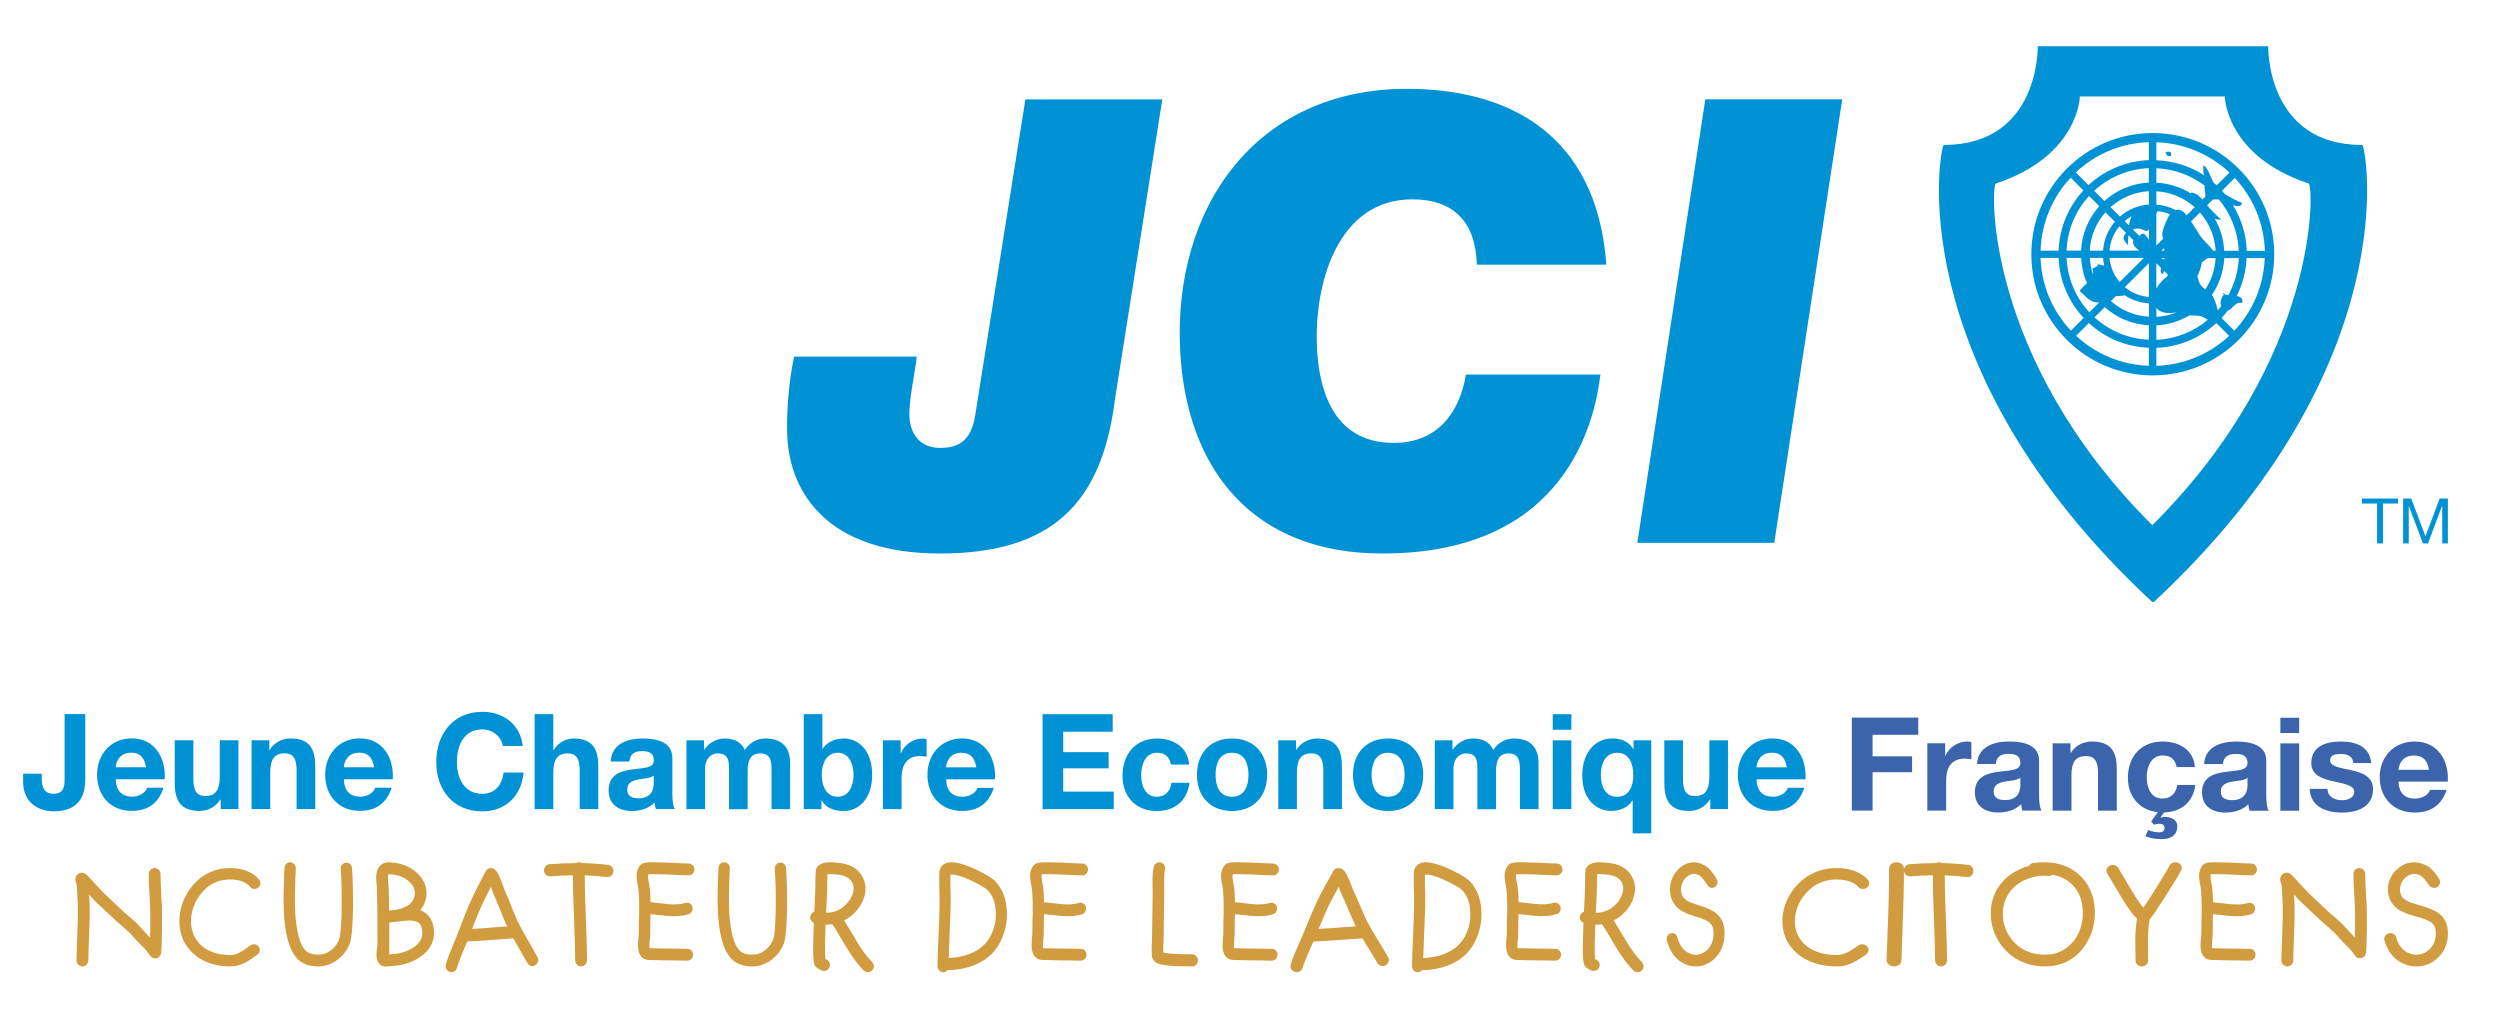<svg width="432" height="177" viewBox="0 0 432 177" fill="none" xmlns="http://www.w3.org/2000/svg">
<path d="M27.883 154.713C27.837 153.957 27.804 153.286 27.778 152.698C27.752 152.117 27.739 151.555 27.739 151.013C27.739 150.742 27.635 150.503 27.432 150.303C27.028 149.896 26.401 149.902 26.003 150.303C25.801 150.503 25.697 150.742 25.697 151.013C25.697 151.562 25.71 152.13 25.729 152.73C25.749 153.324 25.788 154.015 25.847 154.797C25.899 155.578 25.932 156.146 25.945 156.514C25.977 157.095 25.984 158.542 25.964 160.808C25.958 161.228 25.945 161.628 25.932 161.99L25.436 161.486C25.025 161.06 24.718 160.724 24.503 160.472C24.235 160.162 23.948 159.852 23.616 159.529C23.315 159.239 22.937 158.903 22.467 158.496C21.997 158.096 21.71 157.857 21.586 157.767L18.056 154.429C17.946 154.332 17.711 154.093 17.358 153.718L15.329 151.523L14.957 151.155C14.873 151.077 14.794 151.019 14.749 151.006C14.664 150.942 14.579 150.903 14.52 150.89C14.214 150.761 13.913 150.774 13.639 150.923C13.241 151.136 13.02 151.491 13 151.949C13 152.13 13.046 152.324 13.13 152.537L13.228 152.756C13.274 153.066 13.339 154.028 13.411 155.61C13.483 156.824 13.476 158.548 13.385 160.737C13.274 163.5 13.222 165.218 13.222 165.986C13.222 166.257 13.326 166.496 13.528 166.697C13.731 166.897 13.972 167 14.246 167C14.52 167 14.755 166.897 14.957 166.697C15.16 166.496 15.264 166.257 15.264 165.986C15.264 165.25 15.316 163.604 15.427 160.801C15.518 158.567 15.525 156.779 15.447 155.487C15.434 155.339 15.414 155.1 15.401 154.777C15.401 154.713 15.395 154.648 15.395 154.59L15.858 155.1C16.125 155.397 16.484 155.785 16.654 155.939C17.032 156.269 17.619 156.811 18.396 157.56C19.192 158.322 19.792 158.884 20.223 159.265L21.149 160.065C21.567 160.414 21.913 160.724 22.174 160.976C22.434 161.228 22.689 161.486 22.917 161.744C23.178 162.061 23.518 162.441 23.968 162.9L24.986 163.92C25.188 164.12 25.41 164.391 25.651 164.721L25.873 165.024L25.938 165.14L26.049 165.257C26.075 165.295 26.114 165.334 26.154 165.36C26.206 165.412 26.265 165.45 26.343 165.502L26.467 165.554C26.695 165.638 27.067 165.644 27.334 165.47C27.511 165.373 27.641 165.237 27.726 165.05C27.759 164.979 27.785 164.921 27.804 164.856L27.85 164.669C27.869 164.579 27.876 164.475 27.876 164.346C27.896 164.178 27.909 163.875 27.922 163.449C27.954 162.713 27.974 161.847 27.994 160.84C28.006 158.58 28 157.089 27.974 156.411C27.954 155.972 27.915 155.391 27.857 154.719" fill="#D09C3F"/>
<path d="M35.765 153.352C36.899 152.435 38.234 151.974 39.723 151.974C39.768 151.974 39.814 151.974 39.865 151.974C41.4 152.005 42.521 152.429 43.205 153.232C43.379 153.459 43.617 153.586 43.895 153.605C44.172 153.624 44.417 153.548 44.63 153.383C44.849 153.213 44.971 152.985 44.997 152.707C45.016 152.435 44.939 152.195 44.765 151.993C43.682 150.716 42.051 150.046 39.917 150.001C38.84 149.983 37.854 150.147 36.906 150.482C35.965 150.817 35.126 151.291 34.417 151.892C33.715 152.492 33.102 153.188 32.593 153.952C32.083 154.724 31.684 155.558 31.419 156.424C31.148 157.296 31.007 158.194 31 159.098C30.994 159.989 31.123 160.881 31.4 161.741C31.671 162.594 32.135 163.403 32.773 164.143C33.411 164.882 34.205 165.495 35.133 165.97C36.448 166.64 37.989 166.981 39.717 167C40.007 167 40.278 166.987 40.536 166.956C40.813 166.924 41.096 166.855 41.367 166.753C41.638 166.659 41.864 166.57 42.051 166.494C42.257 166.412 42.496 166.286 42.76 166.121C43.037 165.951 43.237 165.831 43.347 165.755L43.94 165.331C44.333 165.047 44.423 164.996 44.462 164.971C44.688 164.806 44.83 164.592 44.875 164.326C44.92 164.061 44.862 163.814 44.7 163.593C44.539 163.371 44.32 163.232 44.056 163.188C43.785 163.138 43.54 163.188 43.295 163.352C43.218 163.409 43.056 163.529 42.799 163.706C42.541 163.883 42.373 164.004 42.302 164.054C42.238 164.105 42.102 164.193 41.896 164.326C41.696 164.452 41.554 164.541 41.458 164.585C41.374 164.629 41.232 164.686 41.051 164.769C40.871 164.844 40.729 164.895 40.62 164.927C40.503 164.958 40.368 164.983 40.207 165.002C40.059 165.021 39.897 165.034 39.717 165.034C38.318 165.021 37.086 164.75 36.055 164.231C35.371 163.89 34.785 163.441 34.321 162.897C33.856 162.354 33.515 161.759 33.315 161.14C33.108 160.508 33.005 159.831 33.005 159.13C33.005 158.428 33.115 157.739 33.341 157.031C33.811 155.558 34.63 154.332 35.771 153.377" fill="#D09C3F"/>
<path d="M60.497 149.31C60.29 149.128 60.052 149.043 59.783 149.063C59.513 149.082 59.288 149.199 59.112 149.407C58.937 149.615 58.855 149.869 58.874 150.161C59.005 151.754 59.062 153.9 59.049 156.546C59.037 157.924 58.993 159.153 58.918 160.18C58.843 161.259 58.742 161.961 58.623 162.273C58.416 162.852 58.078 163.379 57.621 163.834C57.163 164.289 56.643 164.614 56.073 164.803C55.684 164.933 55.214 164.985 54.688 164.952C54.161 164.926 53.704 164.816 53.328 164.633C52.714 164.334 52.206 163.626 51.818 162.527C51.454 161.461 51.197 160.057 51.053 158.36C50.909 156.52 50.928 153.731 51.116 150.083C51.135 149.791 51.047 149.544 50.859 149.336C50.677 149.134 50.452 149.024 50.182 149.004C49.894 148.978 49.675 149.076 49.474 149.271C49.28 149.466 49.173 149.7 49.155 149.966C48.967 153.692 48.948 156.572 49.111 158.529C49.261 160.421 49.556 162 49.982 163.223C50.546 164.848 51.386 165.947 52.482 166.486C53.077 166.772 53.779 166.941 54.569 166.987C54.713 166.993 54.851 167 54.989 167C55.615 167 56.179 166.909 56.681 166.72C57.514 166.434 58.285 165.96 58.962 165.297C59.639 164.633 60.14 163.866 60.459 163.008C60.647 162.482 60.779 161.597 60.867 160.31C60.942 159.27 60.986 158.009 60.998 156.552C61.011 153.835 60.954 151.624 60.823 149.973C60.804 149.7 60.691 149.472 60.484 149.29" fill="#D09C3F"/>
<path d="M67.266 159.427C67.591 159.401 68.116 159.336 68.868 159.232C69.873 159.095 70.612 159.05 71.066 159.076C71.688 159.121 72.148 159.265 72.421 159.505C72.745 159.798 72.927 160.332 72.972 161.081C73.03 162.097 72.55 162.943 71.507 163.673C70.554 164.337 69.406 164.734 68.129 164.851H67.954C67.87 164.871 67.753 164.884 67.623 164.897L67.266 164.942V159.427ZM71.558 155.117C71.234 156.094 70.307 156.777 68.81 157.135C68.427 157.227 67.902 157.298 67.241 157.357C67.228 155.976 67.202 154.694 67.176 153.502C67.176 153.359 67.143 153.053 67.085 152.512C67.04 152.148 67.027 151.855 67.04 151.62C67.04 151.243 67.104 151.093 67.137 151.054H67.169C67.169 151.054 67.254 151.06 67.351 151.073C67.481 151.086 67.591 151.099 67.668 151.099C68.2 151.112 68.751 151.236 69.315 151.471C69.873 151.705 70.359 152.011 70.748 152.395C71.623 153.216 71.883 154.108 71.558 155.11M72.609 157.298C72.998 156.842 73.283 156.328 73.471 155.748C73.692 155.11 73.763 154.479 73.685 153.873C73.607 153.281 73.432 152.727 73.166 152.245C72.907 151.77 72.557 151.321 72.129 150.904C71.552 150.351 70.858 149.908 70.074 149.582C69.296 149.263 68.498 149.081 67.707 149.048C67.681 149.048 67.642 149.042 67.571 149.029C67.435 149.016 67.344 149.003 67.305 149.003C66.955 148.99 66.683 149.022 66.443 149.107C65.503 149.459 65.017 150.292 65.004 151.575C64.991 151.881 65.01 152.271 65.075 152.734C65.133 153.32 65.14 153.489 65.14 153.548C65.198 155.924 65.231 159.206 65.231 163.295C65.231 163.328 65.205 163.49 65.166 163.777C65.101 164.109 65.069 164.402 65.069 164.63C65.036 165.027 65.056 165.385 65.121 165.678C65.224 166.18 65.471 166.557 65.84 166.798C65.996 166.915 66.197 166.987 66.45 167H66.748C66.916 167 67.137 166.993 67.416 166.974L67.805 166.928C67.947 166.915 68.064 166.896 68.129 166.883H68.284C69.931 166.727 71.403 166.206 72.661 165.327C74.288 164.181 75.073 162.716 74.995 160.958C74.93 159.649 74.515 158.639 73.756 157.956C73.432 157.669 73.05 157.448 72.609 157.298Z" fill="#D09C3F"/>
<path d="M87.618 160.078C87.041 160.119 86.117 160.187 84.841 160.295C83.507 160.404 82.41 160.479 81.576 160.52L82.243 158.827C82.84 157.31 83.417 156.018 83.956 154.985L84.822 153.257L85.437 154.835C85.687 155.386 86.034 156.222 86.496 157.392C87.002 158.677 87.381 159.575 87.618 160.078ZM91.082 162.227C90.325 160.901 89.76 159.867 89.414 159.146C89.164 158.623 88.818 157.786 88.356 156.596C87.875 155.345 87.49 154.427 87.227 153.896C87.214 153.849 87.137 153.638 86.996 153.257L86.566 152.128C86.387 151.652 86.213 151.258 86.053 150.972C85.944 150.768 85.835 150.605 85.732 150.483C85.45 150.143 85.117 150 84.738 150C84.552 150.02 84.373 150.088 84.18 150.231L84.109 150.306C84.052 150.347 84.007 150.401 83.975 150.462L83.115 152.122L82.166 153.951C81.608 155.059 80.999 156.426 80.37 158.004L78.805 162.043C78.721 162.274 78.523 162.757 78.26 163.376C77.952 164.09 77.721 164.661 77.541 165.137C77.355 165.62 77.195 166.123 77.06 166.606C76.964 166.892 76.983 167.164 77.118 167.429C77.253 167.68 77.451 167.85 77.714 167.946C77.817 167.98 77.92 168 78.022 168C78.183 168 78.337 167.959 78.484 167.871C78.721 167.735 78.882 167.517 78.959 167.238C79.094 166.79 79.247 166.348 79.408 165.926C79.575 165.484 79.793 164.94 80.062 164.287L80.736 162.689C81.723 162.655 83.128 162.567 84.905 162.424C86.656 162.288 87.926 162.193 88.567 162.159C88.612 162.159 88.651 162.159 88.696 162.145L91.12 166.382C91.255 166.64 91.454 166.817 91.723 166.898C91.999 166.98 92.256 166.946 92.493 166.79C92.73 166.64 92.884 166.422 92.961 166.144C93.038 165.851 93 165.579 92.852 165.355C92.66 164.967 92.076 163.947 91.082 162.22" fill="#D09C3F"/>
<path d="M105.109 149.451C103.692 149.283 102.17 149.175 100.582 149.141C100.254 148.946 99.861 148.96 99.552 149.141C98.103 149.141 96.548 149.209 94.947 149.337C94.665 149.357 94.436 149.485 94.252 149.714C94.068 149.936 93.983 150.192 94.003 150.474C94.022 150.757 94.147 150.999 94.37 151.188C94.587 151.37 94.823 151.457 95.118 151.437C96.404 151.316 97.709 151.255 99.001 151.248C98.995 152.924 99.047 155.206 99.165 158.047C99.323 161.891 99.395 164.476 99.395 165.95C99.395 166.233 99.5 166.482 99.703 166.69C99.907 166.899 100.149 167 100.418 167C100.687 167 100.937 166.892 101.14 166.684C101.343 166.475 101.442 166.226 101.442 165.943C101.442 164.449 101.363 161.83 101.212 157.953C101.094 155.112 101.042 152.864 101.048 151.255C102.347 151.302 103.633 151.403 104.873 151.558C105.135 151.571 105.384 151.504 105.607 151.336C105.837 151.168 105.968 150.925 105.994 150.636C106.021 150.353 105.955 150.097 105.791 149.862C105.627 149.633 105.391 149.498 105.102 149.458" fill="#D09C3F"/>
<path d="M112.027 151.067C112.53 151.041 113.503 151.054 114.959 151.1C115.399 151.113 115.945 151.139 116.585 151.172C117.225 151.198 117.759 151.224 118.167 151.237C118.588 151.257 118.87 151.263 119.014 151.263C119.278 151.263 119.51 151.159 119.705 150.956C119.9 150.753 120 150.511 120 150.237C120 149.962 119.9 149.727 119.705 149.524C119.51 149.321 119.278 149.217 119.014 149.217C118.87 149.217 118.594 149.21 118.192 149.191C117.784 149.178 117.269 149.151 116.641 149.119C116.014 149.086 115.468 149.066 115.009 149.047C113.308 148.995 112.266 148.975 111.764 149.047C111.613 149.047 111.481 149.066 111.4 149.099C111.199 149.138 111.023 149.204 110.872 149.295C110.445 149.603 110.163 150.132 110.031 150.871C109.968 151.283 110 151.845 110.132 152.61C110.157 152.695 110.182 152.813 110.213 152.976C110.238 153.12 110.257 153.218 110.257 153.297C110.301 153.539 110.326 153.722 110.345 153.852C110.433 154.859 110.471 156.121 110.452 157.579C110.439 157.821 110.427 158.39 110.408 159.325C110.389 160.24 110.383 160.946 110.383 161.443C110.383 161.502 110.37 161.672 110.32 162.162C110.276 162.62 110.251 162.999 110.251 163.287C110.238 164.594 110.64 165.431 111.481 165.778C111.582 165.81 111.695 165.837 111.858 165.856C111.927 165.856 112.015 165.856 112.128 165.876C112.297 165.889 112.536 165.902 112.887 165.902H112.894C113.409 165.915 114.137 165.935 115.072 165.948C115.499 165.948 116.001 165.948 116.579 165.961C117.156 165.967 117.627 165.974 117.997 165.987C118.368 165.993 118.619 166 118.751 166C119.027 166 119.266 165.902 119.46 165.712C119.655 165.516 119.755 165.274 119.755 164.993C119.755 164.712 119.661 164.47 119.479 164.267C119.291 164.065 119.058 163.96 118.795 163.96C118.663 163.96 118.412 163.96 118.035 163.947C117.658 163.941 117.181 163.934 116.591 163.921C116.007 163.914 115.505 163.908 115.097 163.908C114.181 163.895 113.465 163.875 112.944 163.862C112.655 163.862 112.423 163.856 112.253 163.842H112.247C112.228 163.764 112.209 163.614 112.222 163.319C112.222 163.097 112.241 162.783 112.285 162.391C112.329 161.894 112.354 161.6 112.354 161.45C112.354 160.972 112.36 160.286 112.373 159.377C112.385 158.841 112.392 158.285 112.404 157.965C112.624 157.984 112.887 158.011 113.208 158.043L115.053 158.252C116.654 158.409 117.985 158.311 119.008 157.965C119.253 157.886 119.448 157.723 119.573 157.474C119.705 157.219 119.73 156.958 119.642 156.69C119.561 156.428 119.397 156.232 119.159 156.101C118.914 155.964 118.657 155.944 118.399 156.036C117.64 156.291 116.585 156.35 115.229 156.213C115.091 156.213 114.482 156.141 113.409 156.003C113.044 155.964 112.712 155.931 112.417 155.905C112.398 155.095 112.366 154.349 112.31 153.682C112.291 153.48 112.253 153.231 112.197 152.989C112.197 152.937 112.197 152.839 112.14 152.59C112.103 152.427 112.078 152.303 112.065 152.231C111.958 151.616 111.971 151.348 112.002 151.211C112.009 151.159 112.015 151.106 112.027 151.067Z" fill="#D09C3F"/>
<path d="M135.503 149.31C135.296 149.128 135.058 149.043 134.788 149.063C134.519 149.082 134.293 149.199 134.117 149.407C133.942 149.615 133.86 149.869 133.879 150.161C134.011 151.748 134.067 153.9 134.055 156.546C134.042 157.931 133.998 159.153 133.923 160.18C133.848 161.253 133.754 161.955 133.628 162.273C133.421 162.852 133.083 163.379 132.625 163.834C132.161 164.295 131.653 164.614 131.077 164.803C130.688 164.933 130.218 164.985 129.691 164.952C129.164 164.926 128.707 164.816 128.33 164.633C127.716 164.334 127.208 163.626 126.819 162.527C126.456 161.454 126.199 160.05 126.054 158.36C125.91 156.52 125.929 153.731 126.117 150.083C126.136 149.791 126.048 149.544 125.86 149.336C125.678 149.134 125.453 149.024 125.183 149.004C124.907 148.978 124.675 149.076 124.474 149.271C124.28 149.466 124.173 149.693 124.155 149.966C123.967 153.685 123.948 156.565 124.111 158.529C124.261 160.421 124.556 162 124.982 163.223C125.547 164.848 126.387 165.947 127.484 166.486C128.08 166.772 128.782 166.941 129.572 166.987C129.716 166.993 129.854 167 129.992 167C130.619 167 131.189 166.909 131.685 166.72C132.519 166.434 133.29 165.96 133.961 165.297C134.638 164.633 135.139 163.866 135.459 163.008C135.647 162.482 135.779 161.597 135.867 160.31C135.942 159.27 135.986 158.009 135.998 156.552C136.011 153.835 135.954 151.624 135.823 149.973C135.804 149.7 135.691 149.472 135.484 149.29" fill="#D09C3F"/>
<path d="M147.199 154.82C146.845 155.653 146.248 156.368 145.416 156.938C144.649 157.463 143.751 157.725 142.761 157.725H142.748C142.774 157.141 142.814 156.479 142.853 155.738C142.886 155.168 142.925 154.446 142.925 154.236C142.925 154.191 142.925 154.073 142.938 153.869C142.938 153.666 142.951 153.404 142.951 153.076V152.25C142.965 151.745 142.984 151.351 142.997 151.063C143.076 151.05 143.161 151.05 143.266 151.05H143.286C143.476 151.037 143.882 151.056 144.524 151.115C145.875 151.214 146.786 151.653 147.218 152.42C147.605 153.109 147.605 153.895 147.205 154.827M147.893 162.394C146.864 160.682 146.176 159.541 145.868 159.049C146.569 158.695 147.192 158.236 147.736 157.672C148.326 157.056 148.791 156.361 149.112 155.62C149.755 154.079 149.709 152.663 148.981 151.404C148.195 150.02 146.753 149.233 144.695 149.076C143.928 149.01 143.443 148.991 143.214 149.004C142.217 149.037 141.529 149.332 141.175 149.876C141.064 150.027 141.005 150.184 140.992 150.342C140.979 150.401 140.966 150.473 140.966 150.532C140.952 150.65 140.939 150.801 140.939 150.991C140.926 151.286 140.907 151.699 140.893 152.23V153.043C140.893 153.364 140.893 153.62 140.88 153.817C140.874 154.007 140.867 154.138 140.867 154.197C140.867 154.295 140.854 154.617 140.802 155.607C140.762 156.341 140.73 156.99 140.71 157.541C140.369 157.653 140.14 157.895 140.041 158.256C139.963 158.531 139.995 158.794 140.146 159.036C140.264 159.233 140.428 159.377 140.631 159.463C140.618 159.771 140.605 160.125 140.592 160.525C140.533 162.085 140.507 163.364 140.52 164.328C140.52 164.885 140.533 165.351 140.566 165.705C140.598 166.216 140.677 166.584 140.802 166.813C140.966 167.102 141.221 167.331 141.582 167.508L141.752 167.574C141.752 167.574 141.791 167.593 141.798 167.593L141.85 167.639C142.099 167.77 142.355 167.81 142.624 167.751C142.899 167.692 143.115 167.534 143.259 167.292C143.404 167.056 143.45 166.793 143.391 166.525C143.332 166.256 143.187 166.039 142.932 165.869C142.86 165.83 142.755 165.784 142.617 165.725C142.617 165.672 142.611 165.62 142.611 165.554C142.578 165.246 142.565 164.839 142.565 164.302C142.552 163.371 142.571 162.131 142.637 160.603C142.637 160.335 142.637 160.059 142.65 159.784C143.063 159.804 143.45 159.758 143.823 159.705C144.059 160.04 144.288 160.387 144.498 160.741L146.117 163.476C147.218 165.305 148.273 166.728 149.257 167.711C149.466 167.902 149.709 168 149.978 168C150.246 168 150.495 167.895 150.692 167.692C150.895 167.489 151 167.246 151 166.971C151 166.695 150.902 166.459 150.705 166.236C149.84 165.39 148.89 164.098 147.867 162.394" fill="#D09C3F"/>
<path d="M164.282 155.172C164.276 154.889 164.27 154.54 164.257 154.117C164.251 153.701 164.239 153.318 164.227 152.989C164.214 152.33 164.214 151.807 164.227 151.43C164.227 151.31 164.227 151.209 164.233 151.122C164.337 151.108 164.49 151.108 164.717 151.128C165.288 151.189 166.055 151.417 167.005 151.8C167.821 152.136 168.631 152.532 169.41 152.975C170.281 153.472 170.587 153.728 170.704 153.862C171.391 154.594 171.827 155.568 171.998 156.75C172.17 157.945 172.09 159.148 171.759 160.323C171.409 161.465 170.857 162.432 170.121 163.191C168.729 164.608 166.649 165.401 163.944 165.542C163.963 164.615 164.012 163.251 164.092 161.398C164.22 158.476 164.288 156.575 164.288 155.742C164.288 155.648 164.288 155.46 164.276 155.165M172.066 152.357C171.759 152.022 171.182 151.612 170.305 151.108C169.447 150.618 168.557 150.181 167.662 149.819C166.582 149.389 165.656 149.12 164.907 149.026C163.699 148.898 162.877 149.241 162.485 150.054C162.393 150.215 162.337 150.443 162.325 150.745C162.313 150.907 162.301 151.128 162.301 151.397C162.288 151.793 162.288 152.351 162.301 153.056C162.313 153.372 162.325 153.734 162.331 154.151C162.337 154.574 162.35 154.923 162.356 155.198V155.407C162.362 155.568 162.368 155.682 162.368 155.756C162.368 156.985 162.307 158.845 162.196 161.29C162.067 164.037 162 165.938 162 166.946C162 167.228 162.098 167.476 162.288 167.684C162.478 167.893 162.705 168 162.963 168C163.251 168 163.491 167.886 163.668 167.664C167.036 167.57 169.649 166.59 171.44 164.763C172.385 163.775 173.096 162.519 173.55 161.022C174.004 159.524 174.114 157.966 173.881 156.387C173.648 154.802 173.035 153.452 172.072 152.377" fill="#D09C3F"/>
<path d="M180.034 151.067C180.542 151.034 181.509 151.054 182.965 151.1C183.405 151.113 183.951 151.139 184.591 151.172C185.232 151.198 185.765 151.224 186.173 151.237C186.594 151.257 186.876 151.263 187.021 151.263C187.284 151.263 187.517 151.159 187.711 150.956C187.906 150.753 188 150.511 188 150.237C188 149.962 187.9 149.72 187.705 149.524C187.51 149.321 187.278 149.217 187.014 149.217C186.87 149.217 186.594 149.21 186.192 149.191C185.784 149.178 185.269 149.151 184.641 149.119C184.014 149.086 183.468 149.066 183.009 149.047C181.308 148.995 180.266 148.975 179.764 149.047C179.613 149.047 179.481 149.066 179.4 149.099C179.199 149.138 179.023 149.197 178.872 149.295C178.445 149.603 178.163 150.132 178.031 150.871C177.968 151.283 178 151.845 178.132 152.61C178.157 152.695 178.182 152.819 178.213 152.976C178.238 153.12 178.257 153.218 178.257 153.297C178.301 153.539 178.326 153.722 178.345 153.852C178.433 154.859 178.471 156.121 178.452 157.579C178.439 157.827 178.427 158.409 178.408 159.331C178.395 160.247 178.389 160.953 178.389 161.443C178.389 161.502 178.376 161.672 178.326 162.162C178.282 162.62 178.257 162.999 178.257 163.287C178.245 164.594 178.653 165.431 179.488 165.778C179.588 165.81 179.701 165.837 179.864 165.856C179.933 165.856 180.021 165.856 180.128 165.876C180.297 165.889 180.536 165.902 180.887 165.902H180.894C181.409 165.915 182.137 165.935 183.072 165.948C183.499 165.948 184.001 165.948 184.572 165.961C185.15 165.967 185.621 165.974 185.991 165.987C186.362 165.993 186.613 166 186.744 166C187.021 166 187.259 165.902 187.454 165.712C187.648 165.516 187.749 165.274 187.749 164.993C187.749 164.712 187.655 164.47 187.473 164.267C187.284 164.065 187.052 163.96 186.788 163.96C186.657 163.96 186.405 163.96 186.029 163.947C185.652 163.941 185.175 163.934 184.585 163.921C184.001 163.914 183.499 163.908 183.091 163.908C182.174 163.895 181.459 163.875 180.944 163.862C180.661 163.862 180.429 163.856 180.247 163.842C180.228 163.764 180.209 163.614 180.222 163.319C180.222 163.097 180.241 162.783 180.285 162.391C180.329 161.894 180.354 161.6 180.354 161.45C180.354 160.972 180.36 160.286 180.373 159.377C180.385 158.841 180.392 158.285 180.404 157.965C180.624 157.984 180.887 158.011 181.208 158.043L183.053 158.252C184.654 158.409 185.991 158.311 187.008 157.965C187.253 157.886 187.448 157.723 187.573 157.474C187.705 157.219 187.73 156.958 187.642 156.69C187.561 156.428 187.397 156.232 187.159 156.101C186.914 155.964 186.657 155.944 186.399 156.036C185.646 156.291 184.585 156.35 183.229 156.213C183.091 156.213 182.482 156.141 181.409 156.003C181.044 155.964 180.712 155.931 180.417 155.905C180.398 155.088 180.36 154.343 180.31 153.682C180.297 153.486 180.253 153.238 180.197 152.989C180.197 152.937 180.197 152.839 180.14 152.59C180.103 152.427 180.078 152.303 180.065 152.231C179.958 151.616 179.971 151.348 179.996 151.211C180.002 151.159 180.009 151.106 180.021 151.067" fill="#D09C3F"/>
<path d="M206.05 164.903C205.929 164.903 205.493 164.903 204.738 164.889C203.976 164.889 203.375 164.862 202.895 164.829C202.197 164.796 201.647 164.735 201.25 164.642C201.16 164.622 201.083 164.608 201.013 164.595V164.561C201 164.334 201 163.999 201.013 163.578C201.032 163.37 201.039 163.123 201.045 162.848L201.071 162.146C201.077 161.945 201.083 161.811 201.083 161.751C201.083 161.657 201.103 160.359 201.135 157.857L201.179 154.477C201.179 154.19 201.179 153.728 201.167 153.072C201.167 152.423 201.167 151.888 201.179 151.466C201.192 151.058 201.237 150.643 201.307 150.255C201.365 149.974 201.314 149.713 201.167 149.472C201.013 149.231 200.802 149.084 200.539 149.024C200.27 148.964 200.021 149.017 199.79 149.178C199.56 149.339 199.419 149.559 199.362 149.834C199.272 150.302 199.208 150.811 199.176 151.326C199.144 151.828 199.138 152.423 199.157 153.153C199.17 153.849 199.176 154.29 199.176 154.477L199.131 157.85C199.099 160.359 199.08 161.657 199.08 161.751C199.08 161.811 199.08 161.932 199.067 162.119L199.042 162.808C199.035 163.069 199.022 163.303 199.01 163.518C198.997 163.993 198.997 164.374 199.01 164.635C199.01 164.836 199.022 164.996 199.035 165.137C199.074 165.391 199.131 165.592 199.214 165.726C199.374 166.04 199.643 166.288 200.021 166.462C200.251 166.562 200.533 166.649 200.853 166.709C201.327 166.803 201.979 166.877 202.78 166.923C203.285 166.957 203.9 166.97 204.661 166.97C205.397 166.984 205.826 166.997 205.935 166.997C205.973 167.004 205.986 166.997 206.012 166.997C206.268 166.997 206.492 166.903 206.677 166.723C206.876 166.522 206.985 166.281 206.997 166C207.017 165.712 206.927 165.451 206.735 165.244C206.549 165.036 206.319 164.923 206.044 164.903" fill="#D09C3F"/>
<path d="M213.022 151.067C213.531 151.034 214.499 151.054 215.956 151.1C216.396 151.113 216.942 151.139 217.583 151.172C218.23 151.198 218.757 151.224 219.172 151.237C219.587 151.257 219.876 151.263 220.02 151.263C220.284 151.263 220.516 151.159 220.711 150.956C220.906 150.753 221 150.511 221 150.237C221 149.962 220.899 149.72 220.705 149.524C220.51 149.321 220.278 149.217 220.014 149.217C219.869 149.217 219.593 149.21 219.191 149.191C218.783 149.178 218.268 149.151 217.639 149.119C217.011 149.086 216.465 149.066 216.006 149.047C214.304 148.995 213.261 148.975 212.765 149.047C212.614 149.047 212.482 149.066 212.401 149.099C212.2 149.138 212.024 149.197 211.873 149.295C211.446 149.603 211.163 150.132 211.031 150.871C210.968 151.283 211 151.845 211.132 152.61C211.157 152.695 211.182 152.819 211.213 152.976C211.238 153.12 211.251 153.218 211.257 153.297C211.301 153.539 211.326 153.722 211.345 153.852C211.433 154.859 211.471 156.121 211.452 157.579C211.439 157.827 211.427 158.409 211.408 159.331C211.395 160.247 211.389 160.953 211.389 161.443C211.389 161.502 211.377 161.672 211.326 162.162C211.282 162.62 211.257 162.999 211.257 163.287C211.245 164.594 211.653 165.431 212.488 165.778C212.589 165.81 212.702 165.837 212.865 165.856C212.934 165.856 213.022 165.856 213.129 165.876C213.299 165.889 213.538 165.902 213.889 165.902H213.896C214.411 165.915 215.139 165.935 216.075 165.948C216.502 165.948 217.005 165.948 217.577 165.961C218.154 165.967 218.626 165.974 218.996 165.987C219.367 165.993 219.618 166 219.75 166C220.026 166 220.265 165.902 220.46 165.712C220.655 165.516 220.755 165.274 220.755 164.993C220.755 164.712 220.661 164.47 220.479 164.267C220.29 164.065 220.058 163.96 219.794 163.96C219.662 163.96 219.411 163.96 219.034 163.947C218.657 163.941 218.18 163.934 217.589 163.921C217.005 163.914 216.502 163.908 216.088 163.908C215.177 163.895 214.455 163.875 213.94 163.862C213.657 163.862 213.424 163.856 213.242 163.842C213.223 163.764 213.205 163.614 213.217 163.319C213.217 163.097 213.242 162.783 213.28 162.391C213.324 161.894 213.349 161.6 213.349 161.45C213.349 160.972 213.355 160.286 213.368 159.377C213.38 158.841 213.387 158.285 213.399 157.965C213.619 157.984 213.883 158.011 214.203 158.043L216.05 158.252C217.652 158.409 218.984 158.311 220.008 157.965C220.252 157.886 220.441 157.723 220.573 157.474C220.705 157.219 220.73 156.958 220.642 156.69C220.56 156.428 220.397 156.232 220.158 156.101C219.913 155.964 219.656 155.944 219.398 156.036C218.644 156.291 217.583 156.35 216.226 156.213C216.088 156.213 215.479 156.141 214.404 156.003C214.04 155.964 213.707 155.931 213.412 155.905C213.393 155.088 213.355 154.343 213.305 153.682C213.286 153.48 213.249 153.231 213.192 152.989C213.192 152.937 213.192 152.839 213.135 152.59C213.098 152.427 213.073 152.303 213.06 152.231C212.953 151.616 212.966 151.348 212.991 151.211C212.997 151.159 213.004 151.106 213.016 151.067" fill="#D09C3F"/>
<path d="M234.277 160.074C233.663 160.115 232.681 160.183 231.324 160.292C229.905 160.4 228.739 160.475 227.859 160.516L228.568 158.823C229.203 157.307 229.81 156.016 230.389 154.983L231.31 153.256L231.965 154.833C232.231 155.384 232.599 156.22 233.09 157.389C233.629 158.674 234.032 159.571 234.284 160.074M237.967 162.222C237.162 160.897 236.562 159.863 236.194 159.143C235.928 158.619 235.559 157.783 235.068 156.594C234.557 155.343 234.148 154.425 233.868 153.895C233.854 153.847 233.772 153.637 233.622 153.256L233.165 152.128C232.974 151.652 232.79 151.258 232.62 150.972C232.504 150.768 232.388 150.605 232.279 150.483C231.979 150.143 231.638 150 231.222 150C231.024 150.02 230.84 150.088 230.628 150.231L230.553 150.306C230.492 150.34 230.444 150.394 230.417 150.462L229.503 152.128L228.493 153.956C227.9 155.064 227.252 156.431 226.583 158.008L224.919 162.045C224.83 162.276 224.619 162.759 224.333 163.378C224.019 164.057 223.766 164.649 223.569 165.138C223.371 165.621 223.2 166.124 223.064 166.607C222.962 166.892 222.982 167.164 223.125 167.429C223.269 167.681 223.48 167.85 223.76 167.946C223.869 167.98 223.978 168 224.087 168C224.258 168 224.421 167.959 224.578 167.871C224.83 167.728 225.001 167.517 225.076 167.239C225.219 166.79 225.383 166.341 225.553 165.927C225.731 165.485 225.963 164.941 226.249 164.289L226.877 162.895L226.965 162.691C228.023 162.657 229.509 162.569 231.399 162.426C233.261 162.29 234.611 162.195 235.293 162.161C235.341 162.161 235.382 162.161 235.43 162.147L238.008 166.382C238.151 166.647 238.363 166.817 238.649 166.899C238.943 166.98 239.209 166.946 239.461 166.79C239.713 166.64 239.884 166.423 239.959 166.144C240.041 165.852 240 165.58 239.843 165.356C239.638 164.968 239.018 163.949 237.96 162.222" fill="#D09C3F"/>
<path d="M246.282 155.179C246.276 154.897 246.27 154.548 246.257 154.124C246.251 153.707 246.239 153.324 246.227 152.995C246.214 152.336 246.214 151.818 246.227 151.435C246.227 151.314 246.227 151.213 246.233 151.126C246.337 151.112 246.49 151.112 246.717 151.132C247.288 151.193 248.055 151.421 249.005 151.805C249.821 152.141 250.631 152.537 251.41 152.981C252.281 153.479 252.587 153.734 252.704 153.869C253.391 154.601 253.827 155.576 253.998 156.759C254.17 157.956 254.09 159.159 253.753 160.336C253.403 161.479 252.857 162.447 252.121 163.207C250.729 164.625 248.649 165.418 245.944 165.56C245.963 164.612 246.012 163.254 246.092 161.412C246.22 158.494 246.288 156.591 246.288 155.751C246.288 155.657 246.288 155.469 246.276 155.173M254.066 152.363C253.759 152.026 253.182 151.616 252.305 151.112C251.447 150.621 250.557 150.184 249.662 149.821C248.582 149.391 247.656 149.122 246.907 149.028C245.699 148.894 244.877 149.243 244.485 150.057C244.393 150.218 244.343 150.447 244.325 150.742C244.313 150.904 244.301 151.126 244.301 151.395C244.288 151.791 244.288 152.349 244.301 153.055C244.313 153.371 244.325 153.734 244.331 154.151C244.337 154.574 244.35 154.917 244.356 155.193C244.362 155.469 244.368 155.65 244.368 155.744C244.368 156.988 244.313 158.85 244.196 161.284C244.067 164.047 244 165.95 244 166.945C244 167.227 244.098 167.476 244.288 167.684C244.478 167.892 244.705 168 244.963 168C245.251 168 245.491 167.886 245.668 167.664C249.036 167.57 251.649 166.588 253.44 164.76C254.385 163.771 255.096 162.514 255.55 161.015C256.004 159.516 256.114 157.956 255.881 156.376C255.648 154.79 255.035 153.438 254.072 152.363" fill="#D09C3F"/>
<path d="M262.023 151.067C262.531 151.041 263.505 151.054 264.956 151.1C265.396 151.113 265.942 151.139 266.583 151.172C267.224 151.198 267.758 151.224 268.172 151.237C268.587 151.257 268.876 151.263 269.02 151.263C269.284 151.263 269.516 151.159 269.711 150.956C269.906 150.753 270 150.511 270 150.237C270 149.962 269.9 149.72 269.711 149.518C269.516 149.315 269.284 149.217 269.02 149.217C268.876 149.217 268.599 149.21 268.197 149.191C267.789 149.178 267.274 149.151 266.646 149.119C266.018 149.086 265.471 149.066 265.013 149.047C263.317 148.995 262.274 148.975 261.765 149.047C261.614 149.047 261.482 149.066 261.401 149.099C261.2 149.138 261.024 149.197 260.873 149.295C260.446 149.603 260.163 150.132 260.031 150.871C259.969 151.283 260 151.839 260.126 152.617C260.151 152.695 260.182 152.819 260.207 152.976C260.232 153.12 260.251 153.218 260.251 153.297C260.295 153.539 260.327 153.722 260.339 153.852C260.427 154.859 260.465 156.114 260.446 157.579C260.433 157.827 260.415 158.409 260.402 159.331C260.389 160.247 260.383 160.953 260.383 161.443C260.383 161.561 260.333 162.005 260.314 162.162C260.27 162.639 260.245 163.006 260.245 163.287C260.232 164.594 260.641 165.431 261.476 165.778C261.577 165.81 261.69 165.837 261.847 165.856C261.916 165.856 262.004 165.856 262.117 165.876C262.286 165.889 262.525 165.902 262.877 165.902H262.883C263.405 165.915 264.127 165.935 265.063 165.948C265.49 165.948 265.992 165.948 266.57 165.961C267.148 165.967 267.619 165.974 267.99 165.987C268.361 165.993 268.618 166 268.75 166C269.026 166 269.259 165.902 269.46 165.712C269.655 165.516 269.755 165.274 269.755 164.993C269.755 164.712 269.661 164.47 269.472 164.267C269.284 164.058 269.058 163.954 268.788 163.954C268.656 163.954 268.405 163.954 268.028 163.941C267.651 163.934 267.167 163.927 266.583 163.914C265.999 163.908 265.496 163.901 265.088 163.901C264.171 163.888 263.455 163.869 262.933 163.856C262.651 163.856 262.425 163.849 262.236 163.836C262.217 163.757 262.198 163.607 262.211 163.313C262.211 163.104 262.23 162.809 262.28 162.384C262.324 161.901 262.343 161.6 262.343 161.443C262.343 160.966 262.349 160.279 262.368 159.37C262.381 158.704 262.393 158.226 262.399 157.958C262.619 157.978 262.889 158.004 263.204 158.037L264.095 158.135C264.629 158.194 264.943 158.233 265.05 158.239C266.652 158.396 267.99 158.298 269.008 157.952C269.253 157.873 269.447 157.71 269.573 157.455C269.705 157.2 269.73 156.938 269.642 156.67C269.56 156.409 269.397 156.213 269.158 156.082C268.913 155.944 268.656 155.925 268.398 156.016C267.638 156.271 266.583 156.33 265.22 156.193C265.088 156.193 264.472 156.121 263.398 155.984C263.034 155.944 262.701 155.912 262.406 155.886C262.393 155.075 262.356 154.323 262.299 153.663C262.286 153.467 262.249 153.225 262.192 152.97C262.192 152.891 262.173 152.767 262.129 152.571L262.054 152.218C261.947 151.603 261.96 151.335 261.991 151.191C261.991 151.139 262.004 151.093 262.01 151.048" fill="#D09C3F"/>
<path d="M280.199 154.82C279.846 155.653 279.25 156.368 278.413 156.938C277.647 157.463 276.751 157.725 275.763 157.725H275.75C275.776 157.141 275.815 156.479 275.855 155.738C275.887 155.161 275.92 154.44 275.92 154.236C275.92 154.191 275.92 154.073 275.933 153.869C275.933 153.666 275.946 153.404 275.946 153.076V152.25C275.959 151.745 275.979 151.351 275.992 151.063C276.07 151.05 276.156 151.05 276.26 151.05H276.273C276.456 151.037 276.869 151.056 277.51 151.115C278.864 151.214 279.767 151.653 280.205 152.42C280.591 153.109 280.585 153.895 280.192 154.827M280.873 162.394C279.819 160.63 279.152 159.528 278.851 159.049C279.551 158.695 280.173 158.236 280.716 157.679C281.311 157.063 281.769 156.368 282.09 155.62C282.731 154.079 282.685 152.663 281.959 151.404C281.174 150.02 279.734 149.233 277.68 149.076C276.914 149.01 276.43 148.991 276.201 149.004C275.207 149.037 274.52 149.332 274.167 149.876C274.055 150.027 273.99 150.184 273.983 150.342C273.97 150.401 273.957 150.473 273.964 150.525C273.951 150.643 273.938 150.801 273.938 150.984C273.925 151.279 273.905 151.686 273.892 152.223V153.037C273.892 153.358 273.892 153.614 273.879 153.804C273.872 154 273.866 154.132 273.866 154.197C273.866 154.295 273.853 154.617 273.8 155.607C273.761 156.341 273.728 156.99 273.709 157.541C273.368 157.653 273.139 157.895 273.041 158.256C272.963 158.531 272.995 158.794 273.146 159.036C273.264 159.233 273.427 159.377 273.63 159.463C273.617 159.771 273.604 160.125 273.591 160.525C273.532 162.105 273.506 163.384 273.519 164.328C273.519 164.898 273.532 165.351 273.565 165.705C273.597 166.216 273.676 166.577 273.8 166.813C273.964 167.102 274.219 167.331 274.585 167.508L274.86 167.639C275.109 167.77 275.364 167.81 275.632 167.751C275.907 167.692 276.123 167.534 276.267 167.292C276.411 167.056 276.456 166.793 276.398 166.525C276.339 166.256 276.195 166.039 275.94 165.869C275.861 165.83 275.763 165.784 275.626 165.725C275.626 165.672 275.619 165.62 275.619 165.554C275.593 165.239 275.573 164.82 275.573 164.302C275.56 163.39 275.586 162.151 275.645 160.603C275.645 160.335 275.645 160.059 275.658 159.784H275.691C276.084 159.784 276.463 159.758 276.829 159.705C277.065 160.04 277.287 160.387 277.503 160.741L279.119 163.476C280.218 165.305 281.272 166.728 282.253 167.711C282.462 167.902 282.711 168 282.973 168C283.235 168 283.49 167.895 283.693 167.692C283.895 167.489 284 167.252 284 166.977C284 166.702 283.902 166.466 283.706 166.243C282.842 165.397 281.893 164.105 280.873 162.4" fill="#D09C3F"/>
<path d="M296.508 157.771C295.944 157.331 295.052 156.911 293.857 156.53L292.935 156.233C292.753 156.174 292.504 156.084 292.195 155.961C291.892 155.845 291.68 155.741 291.552 155.651C291.413 155.554 291.255 155.431 291.073 155.282C290.915 155.153 290.794 155.005 290.721 154.843C290.642 154.662 290.576 154.468 290.521 154.268C290.43 153.789 290.46 153.305 290.612 152.826C290.764 152.348 291.018 151.941 291.358 151.618C291.704 151.295 292.062 151.101 292.456 151.03C292.844 150.965 293.251 151.049 293.663 151.275C293.833 151.385 293.997 151.534 294.16 151.721C294.324 151.915 294.458 152.077 294.555 152.212C294.652 152.355 294.815 152.607 295.04 152.969C295.185 153.201 295.386 153.343 295.634 153.402C295.889 153.46 296.126 153.408 296.344 153.259C296.562 153.104 296.696 152.891 296.75 152.626C296.805 152.361 296.762 152.116 296.629 151.896C296.605 151.844 296.562 151.767 296.477 151.624C296.38 151.469 296.32 151.372 296.301 151.353L296.144 151.101C296.047 150.946 295.974 150.842 295.913 150.784C295.871 150.739 295.804 150.655 295.725 150.558C295.628 150.429 295.543 150.332 295.477 150.274L295.228 150.009C295.125 149.912 295.022 149.828 294.919 149.75C294.815 149.679 294.706 149.608 294.585 149.543C293.736 149.078 292.917 148.91 292.153 149.046C291.388 149.175 290.691 149.537 290.078 150.125C289.502 150.681 289.071 151.372 288.804 152.187C288.538 153.007 288.489 153.848 288.671 154.681C288.762 155.16 288.932 155.606 289.181 156C289.423 156.388 289.678 156.704 289.933 156.931C290.193 157.163 290.527 157.383 290.964 157.596C291.394 157.809 291.722 157.958 291.959 158.042C292.195 158.126 292.529 158.236 292.984 158.378C293.081 158.398 293.22 158.423 293.305 158.462C294.294 158.772 294.985 159.083 295.361 159.386C295.828 159.761 296.071 160.291 296.095 161.002C296.138 162.114 295.895 163.025 295.38 163.71C294.864 164.395 294.227 164.809 293.481 164.932C292.729 165.061 292.025 164.887 291.334 164.395C290.654 163.911 290.163 163.103 289.872 161.985C289.805 161.72 289.654 161.513 289.429 161.371C289.205 161.228 288.962 161.196 288.707 161.274C288.465 161.345 288.271 161.506 288.131 161.746C287.998 161.985 287.967 162.243 288.034 162.515C288.459 164.124 289.223 165.333 290.303 166.102C291.152 166.696 292.062 167 293.008 167C293.263 167 293.523 166.981 293.784 166.935C295.016 166.716 296.047 166.056 296.86 164.99C297.672 163.917 298.054 162.56 297.994 160.951C297.951 159.593 297.448 158.527 296.502 157.777" fill="#D09C3F"/>
<path d="M313.112 153.358C314.362 152.416 315.82 151.948 317.498 151.98C319.142 152.005 320.344 152.435 321.077 153.232C321.263 153.459 321.519 153.586 321.816 153.605C322.113 153.624 322.375 153.548 322.603 153.383C322.838 153.213 322.969 152.985 322.997 152.707C323.018 152.442 322.935 152.201 322.748 151.993C321.588 150.716 319.84 150.046 317.554 150.001C316.407 149.983 315.343 150.147 314.328 150.482C313.319 150.817 312.421 151.291 311.661 151.892C310.908 152.492 310.252 153.188 309.706 153.952C309.161 154.724 308.732 155.558 308.449 156.424C308.159 157.296 308.007 158.194 308 159.098C307.993 159.996 308.131 160.881 308.429 161.741C308.719 162.594 309.216 163.403 309.9 164.143C310.584 164.882 311.433 165.495 312.428 165.97C313.837 166.64 315.488 166.981 317.339 167C317.65 167 317.947 166.987 318.217 166.956C318.514 166.924 318.818 166.855 319.108 166.753C319.398 166.659 319.64 166.57 319.84 166.494C320.061 166.412 320.317 166.286 320.6 166.121C320.897 165.951 321.111 165.831 321.229 165.755L321.864 165.331C322.285 165.047 322.382 164.996 322.424 164.971C322.665 164.806 322.817 164.592 322.866 164.326C322.914 164.061 322.852 163.814 322.679 163.593C322.506 163.371 322.272 163.232 321.988 163.188C321.698 163.138 321.429 163.188 321.173 163.352C321.09 163.409 320.918 163.53 320.641 163.707C320.365 163.884 320.185 164.004 320.109 164.054C320.04 164.105 319.895 164.193 319.674 164.326C319.46 164.452 319.301 164.541 319.205 164.585C319.108 164.629 318.963 164.686 318.769 164.769C318.576 164.844 318.424 164.895 318.3 164.927C318.175 164.958 318.03 164.983 317.864 165.002C317.706 165.021 317.533 165.034 317.339 165.034C315.84 165.021 314.521 164.75 313.416 164.231C312.684 163.89 312.055 163.441 311.558 162.897C311.06 162.354 310.694 161.759 310.48 161.14C310.259 160.508 310.149 159.831 310.149 159.13C310.149 158.428 310.266 157.739 310.508 157.031C311.012 155.564 311.889 154.332 313.119 153.377" fill="#D09C3F"/>
<path d="M328.615 149.312C328.107 148.899 327.32 148.893 326.82 149.312C326.566 149.521 326.434 149.771 326.434 150.055C326.434 151.657 326.418 153.286 326.377 154.908C326.336 156.571 326.27 158.646 326.172 161.059C326.082 163.519 326.025 165.135 326 165.925C326 166.223 326.123 166.473 326.369 166.682C326.615 166.892 326.918 167 327.27 167C327.623 167 327.926 166.899 328.18 166.703C328.434 166.5 328.566 166.257 328.566 165.973C328.582 165.195 328.639 163.566 328.738 161.106C328.836 158.592 328.902 156.571 328.943 154.922C328.984 153.327 329 151.691 329 150.048C329 149.765 328.869 149.515 328.623 149.305L328.615 149.312Z" fill="#D09C3F"/>
<path d="M340.09 149.451C338.675 149.283 337.155 149.175 335.569 149.141C335.241 148.946 334.848 148.96 334.54 149.141C333.092 149.141 331.539 149.209 329.94 149.337C329.665 149.357 329.429 149.485 329.245 149.714C329.062 149.942 328.983 150.198 329.003 150.474C329.023 150.757 329.147 150.999 329.37 151.188C329.593 151.37 329.829 151.457 330.117 151.437C331.401 151.316 332.705 151.255 333.996 151.248C333.99 152.924 334.042 155.206 334.16 158.047C334.317 161.884 334.389 164.469 334.389 165.95C334.389 166.233 334.494 166.482 334.697 166.69C334.9 166.899 335.143 167 335.418 167C335.693 167 335.929 166.892 336.139 166.684C336.342 166.475 336.447 166.226 336.447 165.943C336.447 164.442 336.368 161.749 336.217 157.953C336.1 155.112 336.047 152.864 336.054 151.255C337.351 151.302 338.635 151.403 339.874 151.558C340.136 151.578 340.392 151.504 340.608 151.336C340.837 151.161 340.968 150.925 340.994 150.636C341.021 150.353 340.955 150.091 340.791 149.862C340.627 149.633 340.398 149.491 340.103 149.451" fill="#D09C3F"/>
<path d="M359.901 157.236C359.981 158.496 359.795 159.704 359.349 160.815C358.909 161.939 358.21 162.901 357.271 163.661C356.339 164.421 355.241 164.856 354.009 164.941C353.01 165.012 352.051 164.934 351.172 164.694C350.293 164.44 349.534 164.077 348.922 163.602C348.303 163.135 347.763 162.563 347.31 161.913C346.864 161.264 346.538 160.562 346.338 159.834C346.139 159.1 346.059 158.34 346.099 157.574C346.138 156.807 346.298 156.073 346.578 155.384C346.858 154.702 347.29 154.052 347.876 153.455C348.462 152.857 349.161 152.376 349.96 152.025C351.059 151.551 352.131 151.311 353.163 151.311C353.416 151.311 353.663 151.324 353.909 151.356C354.189 151.395 354.442 151.324 354.655 151.161C355.9 151.376 356.952 151.857 357.784 152.584C359.082 153.715 359.795 155.28 359.895 157.229M359.182 151.07C357.225 149.368 354.608 148.712 351.365 149.115C351.032 149.167 350.779 149.336 350.613 149.602C350.134 149.739 349.634 149.927 349.121 150.161C348.023 150.642 347.077 151.285 346.318 152.064C345.559 152.844 344.987 153.695 344.62 154.598C344.254 155.488 344.048 156.45 344.008 157.457C343.968 158.457 344.081 159.432 344.347 160.367C344.614 161.303 345.04 162.199 345.619 163.044C346.205 163.888 346.904 164.622 347.71 165.226C348.522 165.837 349.501 166.305 350.613 166.63C351.479 166.877 352.397 167 353.35 167C353.629 167 353.909 166.987 354.189 166.968C355.214 166.89 356.179 166.636 357.065 166.214C357.951 165.792 358.71 165.239 359.329 164.583C359.941 163.934 360.467 163.187 360.894 162.368C361.313 161.556 361.619 160.692 361.792 159.802C361.966 158.925 362.032 158.015 361.986 157.112C361.926 155.943 361.659 154.825 361.193 153.78C360.727 152.727 360.048 151.818 359.189 151.07" fill="#D09C3F"/>
<path d="M376.343 149.094C376.072 148.978 375.788 148.972 375.51 149.062C375.226 149.158 375.01 149.332 374.892 149.582C374.538 150.283 373.629 151.793 372.185 154.081C371.498 155.168 370.949 155.997 370.526 156.614L370.359 156.845L370.165 156.607C369.748 156.074 369.228 155.315 368.589 154.293L367.048 151.684C366.472 150.681 366.145 150.122 366.006 149.917C365.84 149.685 365.611 149.544 365.326 149.486C365.035 149.428 364.771 149.473 364.514 149.614C364.25 149.756 364.09 149.968 364.028 150.238C363.965 150.501 364.007 150.752 364.16 151.016C364.215 151.086 364.417 151.382 365.132 152.629L366.701 155.264C367.367 156.331 367.936 157.179 368.401 157.777C368.7 158.163 368.985 158.471 369.235 158.683L369.276 158.722C369.186 159.275 369.116 159.885 369.061 160.547C369.005 161.248 368.978 161.852 368.978 162.334C368.978 162.816 368.985 163.459 368.999 164.275C369.012 165.091 369.026 165.663 369.026 165.997C369.026 166.261 369.137 166.499 369.353 166.704C369.568 166.904 369.825 167 370.116 167C370.408 167 370.665 166.897 370.88 166.698C371.095 166.499 371.199 166.261 371.199 165.991C371.199 165.612 371.192 165.001 371.171 164.159C371.157 163.324 371.151 162.681 371.164 162.225C371.164 161.788 371.199 161.241 371.248 160.554C371.296 159.924 371.373 159.345 371.477 158.825C371.553 158.747 371.637 158.658 371.727 158.548L372.372 157.674L374.066 155.065C375.621 152.629 376.545 151.112 376.899 150.418C377.024 150.167 377.031 149.91 376.933 149.647C376.829 149.383 376.642 149.19 376.371 149.075" fill="#D09C3F"/>
<path d="M382.021 151.066C382.523 151.039 383.496 151.052 384.953 151.098C385.398 151.111 385.938 151.137 386.579 151.17C387.219 151.196 387.753 151.222 388.167 151.235C388.581 151.255 388.864 151.262 389.014 151.262C389.278 151.262 389.51 151.157 389.705 150.954C389.9 150.752 390 150.51 390 150.236C390 149.961 389.9 149.726 389.705 149.517C389.51 149.315 389.278 149.217 389.014 149.217C388.87 149.217 388.594 149.21 388.192 149.191C387.784 149.177 387.269 149.151 386.641 149.119C386.014 149.086 385.468 149.066 385.009 149.047C383.308 148.995 382.266 148.975 381.764 149.047C381.613 149.047 381.481 149.066 381.4 149.099C381.193 149.138 381.023 149.204 380.872 149.295C380.439 149.602 380.157 150.131 380.031 150.87C379.968 151.281 380 151.843 380.132 152.607C380.157 152.692 380.188 152.816 380.213 152.973C380.238 153.123 380.251 153.215 380.257 153.3C380.301 153.542 380.332 153.724 380.345 153.855C380.433 154.842 380.471 156.096 380.452 157.579C380.439 157.821 380.42 158.396 380.408 159.33C380.389 160.244 380.383 160.95 380.383 161.446C380.383 161.505 380.37 161.675 380.32 162.165C380.276 162.622 380.251 163.001 380.251 163.289C380.238 164.595 380.646 165.432 381.481 165.778C381.582 165.811 381.695 165.837 381.858 165.856C381.927 165.856 382.015 165.856 382.128 165.876C382.297 165.889 382.536 165.902 382.887 165.902H382.894C383.409 165.915 384.137 165.935 385.072 165.948C385.499 165.948 386.001 165.948 386.572 165.961C387.15 165.967 387.621 165.974 387.991 165.987C388.362 165.993 388.613 166 388.751 166C389.027 166 389.259 165.902 389.46 165.713C389.655 165.517 389.755 165.275 389.755 164.994C389.755 164.713 389.661 164.471 389.479 164.269C389.291 164.066 389.058 163.962 388.795 163.962C388.663 163.962 388.412 163.962 388.035 163.949C387.658 163.942 387.181 163.936 386.591 163.923C386.007 163.916 385.505 163.909 385.097 163.909C384.181 163.896 383.465 163.877 382.944 163.864C382.655 163.864 382.423 163.857 382.253 163.844H382.247C382.228 163.766 382.209 163.615 382.222 163.321C382.222 163.099 382.241 162.786 382.285 162.394C382.329 161.91 382.354 161.61 382.354 161.453C382.354 160.976 382.36 160.29 382.373 159.382C382.385 158.82 382.398 158.278 382.404 157.971C382.624 157.991 382.887 158.017 383.208 158.049L385.053 158.258C386.654 158.415 387.985 158.317 389.008 157.971C389.253 157.893 389.441 157.729 389.573 157.474C389.705 157.22 389.724 156.958 389.642 156.697C389.561 156.436 389.397 156.24 389.159 156.109C388.914 155.972 388.657 155.952 388.399 156.044C387.64 156.298 386.585 156.357 385.229 156.22C385.135 156.22 384.746 156.181 383.409 156.011C383.044 155.972 382.712 155.939 382.417 155.913C382.398 155.103 382.36 154.352 382.31 153.692C382.291 153.489 382.253 153.241 382.197 152.999C382.197 152.947 382.197 152.849 382.14 152.601C382.103 152.437 382.078 152.313 382.065 152.241C381.958 151.627 381.971 151.36 382.002 151.222C382.002 151.17 382.015 151.118 382.021 151.079" fill="#D09C3F"/>
<path d="M408.851 154.711C408.806 153.955 408.773 153.277 408.747 152.696C408.721 152.115 408.715 151.553 408.715 151.011C408.715 150.739 408.61 150.5 408.408 150.3C408.004 149.9 407.378 149.9 406.98 150.3C406.778 150.5 406.674 150.739 406.674 151.011C406.674 151.56 406.687 152.128 406.707 152.728C406.733 153.323 406.765 154.013 406.824 154.795C406.876 155.576 406.909 156.145 406.928 156.513C406.961 157.087 406.967 158.534 406.954 160.807C406.941 161.227 406.935 161.627 406.922 161.989L406.426 161.485C406.015 161.065 405.716 160.73 405.494 160.471C405.214 160.142 404.92 159.832 404.607 159.535C404.301 159.238 403.916 158.896 403.46 158.502C402.99 158.101 402.704 157.862 402.58 157.772L399.053 154.433C398.942 154.336 398.707 154.097 398.355 153.723L396.327 151.527L395.956 151.159C395.878 151.082 395.793 151.024 395.747 151.004C395.662 150.94 395.578 150.901 395.519 150.888C395.213 150.752 394.913 150.765 394.639 150.92C394.241 151.133 394.02 151.489 394 151.947C394 152.128 394.046 152.322 394.13 152.535L394.235 152.78C394.28 153.116 394.339 154.065 394.417 155.609C394.489 156.816 394.482 158.547 394.391 160.736C394.28 163.435 394.228 165.198 394.228 165.986C394.228 166.257 394.332 166.496 394.535 166.696C394.737 166.897 394.978 167 395.252 167C395.526 167 395.767 166.897 395.969 166.696C396.171 166.496 396.275 166.257 396.275 165.986C396.275 165.243 396.327 163.545 396.438 160.801C396.53 158.566 396.536 156.777 396.458 155.486C396.445 155.337 396.432 155.098 396.412 154.776C396.412 154.711 396.412 154.646 396.406 154.588L396.869 155.098C397.136 155.395 397.494 155.783 397.67 155.938C398.049 156.261 398.616 156.797 399.411 157.559C400.213 158.327 400.806 158.883 401.237 159.264L402.156 160.064C402.573 160.413 402.919 160.717 403.179 160.975C403.434 161.22 403.688 161.479 403.923 161.743C404.183 162.06 404.529 162.441 404.972 162.899L405.989 163.926C406.185 164.12 406.407 164.391 406.654 164.72L406.876 165.024L406.948 165.134L407.052 165.243C407.078 165.282 407.117 165.321 407.156 165.347C407.209 165.398 407.267 165.444 407.345 165.489L407.469 165.541C407.697 165.625 408.069 165.631 408.336 165.457C408.512 165.36 408.649 165.218 408.728 165.043C408.76 164.972 408.786 164.908 408.806 164.843L408.851 164.649C408.871 164.559 408.878 164.456 408.878 164.333C408.897 164.165 408.91 163.862 408.923 163.435C408.956 162.699 408.975 161.834 408.995 160.826C409.008 158.56 408.995 157.068 408.969 156.396C408.949 155.957 408.91 155.389 408.851 154.704" fill="#D09C3F"/>
<path d="M421.352 157.771C420.731 157.331 419.751 156.911 418.436 156.53L417.422 156.233C417.222 156.174 416.948 156.084 416.608 155.961C416.274 155.845 416.041 155.741 415.901 155.651C415.747 155.554 415.574 155.431 415.374 155.282C415.2 155.153 415.067 155.005 414.987 154.843C414.9 154.662 414.827 154.468 414.766 154.268C414.666 153.789 414.7 153.305 414.867 152.826C415.033 152.348 415.314 151.941 415.687 151.618C416.068 151.295 416.461 151.101 416.895 151.03C417.322 150.965 417.769 151.049 418.223 151.275C418.409 151.392 418.596 151.54 418.77 151.721C418.95 151.915 419.097 152.077 419.203 152.212C419.31 152.355 419.49 152.607 419.737 152.969C419.897 153.201 420.117 153.343 420.391 153.402C420.671 153.46 420.931 153.408 421.172 153.259C421.412 153.104 421.559 152.891 421.619 152.626C421.679 152.361 421.632 152.116 421.485 151.889C421.465 151.838 421.412 151.76 421.318 151.618C421.212 151.463 421.145 151.366 421.132 151.346L420.958 151.094C420.858 150.946 420.771 150.842 420.705 150.778C420.658 150.732 420.584 150.648 420.498 150.551C420.391 150.422 420.298 150.325 420.224 150.267L419.951 150.002C419.837 149.905 419.724 149.821 419.61 149.75C419.504 149.679 419.377 149.608 419.243 149.543C418.309 149.078 417.409 148.91 416.568 149.046C415.727 149.175 414.96 149.537 414.286 150.125C413.646 150.681 413.179 151.372 412.885 152.187C412.591 153.007 412.538 153.848 412.738 154.681C412.838 155.16 413.025 155.606 413.299 156C413.565 156.388 413.846 156.704 414.126 156.931C414.406 157.163 414.78 157.383 415.26 157.596C415.734 157.809 416.094 157.958 416.354 158.042C416.615 158.126 416.982 158.236 417.482 158.378C417.589 158.398 417.742 158.423 417.836 158.462C418.923 158.772 419.684 159.083 420.097 159.386C420.611 159.761 420.878 160.291 420.905 161.002C420.951 162.114 420.685 163.032 420.117 163.71C419.55 164.395 418.85 164.809 418.029 164.932C417.202 165.061 416.428 164.887 415.667 164.395C414.913 163.911 414.373 163.103 414.059 161.985C413.986 161.72 413.819 161.513 413.572 161.371C413.325 161.228 413.058 161.196 412.778 161.274C412.511 161.345 412.298 161.506 412.144 161.746C411.998 161.985 411.964 162.243 412.038 162.515C412.505 164.124 413.345 165.333 414.533 166.102C415.467 166.696 416.468 167 417.509 167C417.789 167 418.076 166.981 418.363 166.935C419.717 166.716 420.858 166.056 421.745 164.99C422.639 163.917 423.06 162.56 422.993 160.951C422.946 159.593 422.393 158.527 421.352 157.777" fill="#D09C3F"/>
<path d="M192.612 69.34L200.846 17.173H177.188L168.608 71.17C168.072 75.04 166.701 77.399 162.502 77.399C159.276 77.399 157.337 75.36 157.154 72.037C157.004 69.242 158.134 64.414 158.414 61.619H137.225C136.271 65.906 135.847 71.926 136.049 75.575C136.578 85.23 143.063 95.648 162.424 95.648C181.785 95.648 190.346 86.944 192.618 69.34M255.194 45.729H277.579C275.894 22.757 260.209 15.349 243.101 15.349C216.962 15.349 202.589 35.956 203.941 60.753C205.064 81.256 216.596 95.648 238.863 95.648C270.82 95.648 275.587 72.565 276.554 64.721H253.32C252.184 71.49 248.266 76.532 240.841 76.532C229.976 76.532 227.932 66.655 227.586 60.323C226.998 49.475 230.916 34.445 244.041 34.445C251.348 34.445 255.018 38.53 255.194 45.716M306.591 93.81L318.339 17.16H294.681L282.927 93.81H306.591ZM384.062 50.687C384.121 50.733 384.206 50.759 384.278 50.791C384.336 50.726 384.389 50.648 384.447 50.589L384.062 50.687ZM379.609 33.578C379.609 33.578 379.622 33.591 379.628 33.598C379.72 33.63 379.811 33.657 379.889 33.663L379.609 33.578ZM375.149 26.946C375.39 26.177 374.653 26.001 374.117 26.418C374.182 26.444 374.254 26.516 374.306 26.575L374.404 26.483C374.228 26.881 374.705 27.05 375.155 26.946M362.278 45.579C362.35 45.605 362.448 45.625 362.533 45.644C362.533 45.618 362.553 45.605 362.553 45.579H362.278ZM357.851 57.137C354.73 53.827 352.771 49.429 352.601 44.569H355.722C355.892 48.569 357.492 52.192 360.058 54.935L357.851 57.137ZM358.746 58.023L360.953 55.821C363.708 58.355 367.319 59.938 371.329 60.095V63.209C366.471 63.053 362.069 61.118 358.746 58.023ZM371.329 58.707C367.711 58.551 364.44 57.124 361.932 54.844L363.702 53.078C365.752 54.909 368.397 56.055 371.322 56.212V58.714L371.329 58.707ZM371.329 54.726C368.808 54.583 366.536 53.593 364.76 52.023L365.609 51.176C366.098 51.11 366.614 51.195 367.143 51.019C368.351 51.834 369.788 52.309 371.329 52.426V54.72V54.726ZM371.329 51.319C369.749 51.182 368.325 50.57 367.176 49.612L371.329 45.468V51.319ZM371.329 41.455C371.244 41.318 371.152 41.188 371.074 41.058C370.402 40.015 370.14 40.341 369.677 40.764L368.547 39.637C368.939 39.52 369.344 39.455 369.683 39.514C370.78 39.715 370.872 40.308 371.329 39.566V41.455ZM371.329 35.337C369.416 35.481 367.692 36.23 366.327 37.422L364.694 35.793C366.477 34.197 368.782 33.187 371.329 33.038V35.337ZM371.329 31.552C368.371 31.702 365.693 32.875 363.637 34.738L361.867 32.972C364.381 30.66 367.679 29.207 371.322 29.057V31.552H371.329ZM371.329 27.669C367.293 27.826 363.656 29.428 360.887 31.995L358.687 29.799C362.011 26.672 366.438 24.718 371.329 24.561V27.669ZM357.1 43.305C357.244 39.663 358.687 36.38 360.992 33.865L362.762 35.63C360.907 37.689 359.751 40.347 359.608 43.305H357.1ZM362.735 52.264L361.038 53.958C358.726 51.462 357.276 48.192 357.107 44.569H359.614C359.699 46.107 360.039 47.579 360.639 48.921C360.15 49.404 359.627 49.859 359.353 50.283C360.639 51.312 361.044 52.329 362.742 52.27M363.604 45.905C363.245 45.807 362.859 45.729 362.546 45.651C362.468 46.205 361.945 46.107 361.54 46.465C361.71 46.784 361.723 47.084 361.665 47.377C361.358 46.485 361.168 45.547 361.109 44.569H363.415C363.454 45.025 363.506 45.468 363.61 45.898M363.408 43.312H361.103C361.24 40.771 362.239 38.478 363.819 36.693L365.452 38.321C364.276 39.689 363.539 41.409 363.408 43.312ZM367.901 38.986L367.124 38.211C367.509 37.878 367.927 37.598 368.371 37.35C368.103 37.852 367.972 38.406 367.894 38.986M370.454 44.569L366.281 48.732C365.302 47.586 364.668 46.152 364.525 44.569H370.454ZM364.518 43.312C364.642 41.709 365.263 40.263 366.235 39.103L367.404 40.269C367.365 40.308 367.313 40.334 367.28 40.373C366.549 41.26 367.15 41.611 367.672 42.374C367.75 41.826 367.763 41.233 367.783 40.634L368.645 41.494C368.416 42.224 368.958 42.817 369.677 43.305H364.525L364.518 43.312ZM357.812 30.699L360.019 32.901C357.466 35.663 355.872 39.292 355.729 43.318H352.614C352.758 38.438 354.704 34.028 357.818 30.705M372.622 24.581C377.506 24.744 381.927 26.698 385.257 29.819L383.05 32.021C382.874 31.858 382.684 31.721 382.501 31.572C381.933 30.399 381.261 28.444 380.68 28.672C380.823 29.089 380.68 29.552 380.778 29.988C380.797 30.086 380.856 30.197 380.889 30.301C378.499 28.738 375.665 27.812 372.622 27.695V24.587V24.581ZM372.622 29.076C375.743 29.213 378.597 30.295 380.941 32.06C380.96 32.497 380.973 32.94 381.065 33.396C381.111 33.669 381.065 33.832 381.084 33.976L380.582 34.477C380.294 34.158 379.994 33.858 379.654 33.604C379.191 33.435 378.649 33.07 378.551 33.415C376.814 32.327 374.796 31.682 372.622 31.565V29.07V29.076ZM372.622 33.057C375.168 33.207 377.467 34.21 379.25 35.806L377.833 37.22C377.735 37.109 377.676 36.973 377.571 36.875C376.971 36.269 376.422 36.139 375.932 36.289C374.927 35.767 373.81 35.448 372.622 35.357V33.057ZM372.622 36.881C372.694 36.738 372.759 36.614 372.824 36.49C373.575 36.575 374.3 36.738 374.966 37.025C374.744 37.325 374.548 37.696 374.391 38.1C374.137 38.771 373.778 39.481 373.667 40.198C373.595 40.647 373.667 40.947 373.81 41.233L372.615 42.426V36.881H372.622ZM373.51 43.325L373.967 42.869C373.96 43.019 373.947 43.162 373.986 43.325H373.516H373.51ZM374.215 44.582C373.993 44.628 373.869 44.739 373.81 44.889L373.503 44.582H374.215ZM372.622 45.481L373.464 46.322C373.294 46.706 373.314 47.227 373.745 47.384C373.804 47.051 373.889 46.908 373.973 46.83L374.639 47.495C374.548 47.599 374.463 47.709 374.424 47.859L374.888 47.755C374.228 47.67 373.301 48.863 372.922 49.358C372.818 49.508 372.713 49.69 372.615 49.879V45.468L372.622 45.481ZM372.622 53.189C373.379 54.205 374.803 54.192 376.148 53.977C375.057 54.427 373.862 54.668 372.622 54.746V53.195V53.189ZM372.622 56.218C374.711 56.108 376.651 55.495 378.335 54.485C378.819 54.596 379.387 54.492 379.994 54.57C380.536 54.642 381.026 54.974 381.509 55.267C379.073 57.3 376.004 58.577 372.622 58.72V56.218ZM372.622 60.108C376.625 59.951 380.236 58.362 382.985 55.834L385.198 58.036C381.881 61.124 377.48 63.059 372.622 63.215V60.101V60.108ZM386.099 57.143L383.892 54.941C384.278 54.531 384.63 54.088 384.97 53.638C385.349 53.651 385.453 53.358 385.988 52.876C386.589 52.342 386.609 52.322 387.49 52.296C387.601 51.534 387.131 51.267 386.504 51.143C387.503 49.149 388.111 46.941 388.209 44.589H391.343C391.173 49.449 389.214 53.84 386.093 57.15M381.391 35.474L382.39 34.477C382.554 34.464 382.723 34.451 382.854 34.451C383.089 34.451 383.259 34.464 383.435 34.477C385.453 36.914 386.713 39.963 386.85 43.338H384.343C384.245 41.318 383.67 39.442 382.717 37.787C383.037 37.93 383.39 37.995 383.781 37.937C382.965 37.09 382.103 36.38 381.398 35.474M378.61 38.256L380.151 36.725C381.731 38.51 382.723 40.803 382.861 43.338H382.423C381.809 42.374 380.895 41.8 380.209 40.764C379.667 39.944 379.165 39.084 378.616 38.263M381.071 49.996C380.791 49.788 380.51 49.573 380.307 49.293C379.994 48.869 379.85 48.302 379.694 47.736C380.066 46.993 380.34 46.191 380.484 45.345C380.797 45.077 381.124 44.83 381.463 44.602H382.861C382.737 46.582 382.123 48.439 381.078 49.996M383.827 52.902C383.638 53.15 383.435 53.384 383.233 53.625C383.024 52.674 382.632 51.671 382.417 51.267C382.358 51.156 382.266 51.078 382.195 50.98C383.468 49.156 384.225 46.967 384.356 44.608H386.863C386.759 46.921 386.113 49.071 385.061 50.993C384.787 50.961 384.526 50.915 384.33 50.83C383.847 51.423 383.54 52.277 383.827 52.909M391.369 43.351H388.241C388.137 40.458 387.281 37.767 385.851 35.455C386.511 35.676 387.392 35.767 387.405 35.051C386.439 34.66 385.355 34.126 384.402 33.494C384.252 33.318 384.114 33.129 383.958 32.953L386.171 30.751C389.28 34.073 391.225 38.484 391.369 43.358M372.001 64.87C383.585 64.87 392.988 55.489 392.988 43.937C392.988 32.386 383.585 22.991 372.001 22.991C360.417 22.991 351.014 32.367 351.014 43.937C351.014 55.508 360.411 64.87 372.001 64.87ZM371.969 90.703H371.871C342.852 61.789 344.014 32.008 344.883 31.715C359.262 26.933 359.399 16.672 359.399 16.672H384.441C384.441 16.672 384.585 26.939 398.95 31.715C399.819 32.008 400.988 61.789 371.969 90.703ZM408.19 25.05C391.558 25.05 391.944 8 391.944 8H352.124C352.124 8 352.51 25.05 335.884 25.05C335.303 25.05 327.761 62.942 371.871 104H372.21C416.32 62.942 408.778 25.05 408.197 25.05M411.788 87.009H414.367V86.142H408.158V87.009H410.756V93.895H411.788V87.009ZM422.993 93.895V86.142H421.583L419.115 92.657L416.659 86.142H415.262V93.895H416.235V87.445H416.255L418.684 93.895H419.559L421.988 87.445H422.021V93.895H423H422.993Z" fill="#0092D4"/>
<path d="M14.735 134.633V123.39H11.163V134.474C11.163 135.624 11.163 137.163 9.279 137.163C7.604 137.163 7.213 136.014 7.213 134.422V133.688H4V135.115C4 138.702 6.633 140.195 9.331 140.195C14.167 140.195 14.735 136.747 14.735 134.633ZM20.001 132.585C20.046 131.667 20.639 130.062 22.679 130.062C24.244 130.062 24.948 130.934 25.234 132.585H19.994H20.001ZM20.001 134.653H28.46C28.689 131 26.759 127.591 22.764 127.591C19.206 127.591 16.774 130.299 16.774 133.873C16.774 137.447 19.062 140.122 22.764 140.122C25.417 140.122 27.346 138.933 28.252 136.126H25.423C25.215 136.866 24.172 137.665 22.881 137.665C21.096 137.665 20.085 136.727 20.001 134.659M38.139 139.805H41.202V127.921H37.976V134.151C37.976 136.568 37.227 137.553 35.48 137.553C33.981 137.553 33.414 136.588 33.414 134.633V127.921H30.194V135.227C30.194 138.174 31.061 140.129 34.483 140.129C35.845 140.129 37.253 139.488 38.067 138.154H38.139V139.805ZM51.259 139.805H54.479V132.499C54.479 129.553 53.618 127.604 50.19 127.604C48.828 127.604 47.427 128.245 46.605 129.579H46.534V127.921H43.471V139.805H46.697V133.576C46.697 131.165 47.446 130.174 49.186 130.174C50.685 130.174 51.252 131.138 51.252 133.094V139.805H51.259ZM59.413 132.585C59.458 131.667 60.045 130.062 62.085 130.062C63.649 130.062 64.359 130.934 64.653 132.585H59.413ZM59.413 134.653H67.872C68.1 131 66.165 127.591 62.182 127.591C58.617 127.591 56.193 130.299 56.193 133.873C56.193 137.447 58.48 140.122 62.182 140.122C64.829 140.122 66.758 138.933 67.67 136.126H64.835C64.633 136.866 63.59 137.665 62.3 137.665C60.508 137.665 59.504 136.727 59.419 134.659M78.952 131.673C78.952 128.8 80.158 126.039 83.352 126.039C85.118 126.039 86.669 127.281 86.891 128.912H90.338C89.908 125.12 86.917 123 83.352 123C78.34 123 75.387 126.798 75.387 131.673C75.387 136.549 78.34 140.202 83.352 140.202C87.321 140.202 90.117 137.579 90.475 133.49H87.028C86.754 135.65 85.528 137.17 83.352 137.17C80.158 137.17 78.952 134.408 78.952 131.673ZM100.167 139.812H103.387V132.506C103.387 129.56 102.526 127.611 99.098 127.611C97.892 127.611 96.491 128.252 95.683 129.586H95.611V123.403H92.385V139.818H95.611V133.589C95.611 131.178 96.354 130.187 98.107 130.187C99.6 130.187 100.173 131.152 100.173 133.107V139.818L100.167 139.812ZM112.967 135.214C112.967 135.928 112.876 137.949 110.354 137.949C109.318 137.949 108.386 137.652 108.386 136.436C108.386 135.221 109.298 134.897 110.295 134.692C111.292 134.507 112.427 134.488 112.967 134.005V135.227V135.214ZM113.332 139.812H116.598C116.304 139.33 116.187 138.246 116.187 137.17V130.986C116.187 128.139 113.378 127.611 111.045 127.611C108.412 127.611 105.707 128.529 105.531 131.588H108.751C108.868 130.293 109.663 129.797 110.888 129.797C112.016 129.797 112.974 130.002 112.974 131.403C112.974 132.803 111.136 132.671 109.168 132.968C107.167 133.239 105.172 133.893 105.172 136.582C105.172 139.019 106.945 140.142 109.168 140.142C110.595 140.142 112.088 139.752 113.104 138.669C113.13 139.059 113.222 139.449 113.339 139.818M133.309 139.818H136.535V131.865C136.535 128.78 134.736 127.611 132.24 127.611C130.617 127.611 129.385 128.556 128.707 129.586C128.069 128.159 126.752 127.611 125.279 127.611C123.806 127.611 122.535 128.324 121.701 129.546H121.655V127.935H118.618V139.818H121.838V132.922C121.838 130.597 123.383 130.187 124.015 130.187C126.055 130.187 125.97 131.773 125.97 133.16V139.825H129.196V133.206C129.196 131.713 129.529 130.194 131.354 130.194C133.179 130.194 133.322 131.508 133.322 133.094V139.825L133.309 139.818ZM147.491 133.893C147.491 135.868 146.65 137.678 144.741 137.678C142.831 137.678 141.997 135.862 141.997 133.893C141.997 131.925 142.838 130.075 144.741 130.075C146.644 130.075 147.491 131.891 147.491 133.893ZM150.711 133.867C150.711 129.52 148.189 127.611 145.849 127.611C144.395 127.611 142.942 128.159 142.153 129.381H142.108V123.403H138.888V139.818H141.951V138.306H141.997C142.701 139.62 144.128 140.142 145.849 140.142C148.189 140.142 150.711 138.233 150.711 133.867ZM158.969 130.65C159.36 130.65 159.835 130.696 160.122 130.762V127.73C159.92 127.664 159.653 127.617 159.418 127.617C157.861 127.617 156.27 128.648 155.677 130.148H155.632V127.935H152.568V139.818H155.788V134.461C155.788 132.367 156.609 130.643 158.962 130.643M163.479 132.598C163.524 131.68 164.111 130.075 166.151 130.075C167.715 130.075 168.419 130.947 168.712 132.598H163.479ZM163.479 134.666H171.932C172.167 131.013 170.231 127.604 166.242 127.604C162.684 127.604 160.259 130.313 160.259 133.886C160.259 137.46 162.553 140.136 166.242 140.136C168.895 140.136 170.824 138.947 171.737 136.139H168.901C168.699 136.879 167.657 137.678 166.366 137.678C164.574 137.678 163.57 136.74 163.485 134.673M180.157 139.818H192.456V136.786H183.722V132.763H191.57V129.963H183.722V126.448H192.273V123.41H180.157V139.825V139.818ZM197.201 133.933C197.201 132.189 197.885 130.075 199.945 130.075C201.281 130.075 202.122 130.782 202.33 132.123H205.478C205.276 129.084 202.734 127.617 199.964 127.617C196.158 127.617 193.975 130.352 193.975 134.052C193.975 137.751 196.353 140.142 199.893 140.142C202.982 140.142 205.133 138.418 205.543 135.267H202.434C202.232 136.714 201.372 137.678 199.873 137.678C197.852 137.678 197.194 135.637 197.194 133.933M215.737 133.893C215.737 135.776 215.085 137.678 212.882 137.678C210.679 137.678 210.053 135.776 210.053 133.893C210.053 132.01 210.705 130.075 212.882 130.075C215.059 130.075 215.737 131.984 215.737 133.893ZM218.963 133.893C218.963 130.095 216.584 127.611 212.889 127.611C209.193 127.611 206.834 130.095 206.834 133.893C206.834 137.691 209.213 140.142 212.889 140.142C216.564 140.142 218.963 137.658 218.963 133.893ZM228.661 139.818H231.887V132.512C231.887 129.566 231.027 127.617 227.592 127.617C226.237 127.617 224.829 128.258 224.014 129.593H223.949V127.935H220.886V139.818H224.105V133.589C224.105 131.178 224.855 130.187 226.602 130.187C228.101 130.187 228.668 131.152 228.668 133.107V139.818H228.661ZM242.713 133.893C242.713 135.776 242.048 137.678 239.858 137.678C237.668 137.678 237.017 135.776 237.017 133.893C237.017 132.01 237.681 130.075 239.858 130.075C242.035 130.075 242.713 131.984 242.713 133.893ZM245.933 133.893C245.933 130.095 243.554 127.611 239.858 127.611C236.163 127.611 233.797 130.095 233.797 133.893C233.797 137.691 236.182 140.142 239.858 140.142C243.534 140.142 245.933 137.658 245.933 133.893ZM262.637 139.818H265.857V131.865C265.857 128.78 264.058 127.611 261.575 127.611C259.939 127.611 258.707 128.556 258.036 129.586C257.397 128.159 256.081 127.611 254.608 127.611C253.135 127.611 251.864 128.324 251.023 129.546H250.984V127.935H247.94V139.818H251.16V132.922C251.16 130.597 252.704 130.187 253.337 130.187C255.383 130.187 255.292 131.773 255.292 133.16V139.825H258.518V133.206C258.518 131.713 258.851 130.194 260.669 130.194C262.487 130.194 262.644 131.508 262.644 133.094V139.825L262.637 139.818ZM268.314 126.098H271.534V123.41H268.314V126.098ZM268.314 139.818H271.534V127.935H268.314V139.818ZM282.236 133.933C282.236 135.888 281.506 137.678 279.42 137.678C277.334 137.678 276.624 135.796 276.624 133.893C276.624 131.991 277.393 130.075 279.485 130.075C281.577 130.075 282.229 132.07 282.229 133.933M282.118 144H285.332V127.928H282.275V129.447H282.236C281.506 128.139 280.117 127.604 278.671 127.604C275.112 127.604 273.411 130.683 273.411 133.946C273.411 138.544 276.226 140.129 278.377 140.129C279.792 140.129 281.33 139.601 282.079 138.312H282.125V143.993L282.118 144ZM295.532 139.812H298.595V127.928H295.375V134.157C295.375 136.575 294.626 137.559 292.879 137.559C291.38 137.559 290.819 136.595 290.819 134.64V127.928H287.593V135.234C287.593 138.18 288.466 140.136 291.888 140.136C293.25 140.136 294.658 139.495 295.466 138.16H295.538V139.812H295.532ZM308.762 132.592H303.522C303.568 131.673 304.154 130.068 306.201 130.068C307.765 130.068 308.469 130.94 308.756 132.592M311.982 134.659C312.21 131.006 310.281 127.598 306.286 127.598C302.727 127.598 300.296 130.306 300.296 133.88C300.296 137.454 302.59 140.129 306.286 140.129C308.938 140.129 310.874 138.94 311.773 136.132H308.938C308.73 136.872 307.693 137.672 306.403 137.672C304.604 137.672 303.607 136.734 303.516 134.666H311.975L311.982 134.659Z" fill="#0092D4"/>
<path d="M323.591 126.976H331.475V124H320V140.077H323.584V133.433H330.411V130.689H323.584V126.976H323.591ZM339.483 131.097C339.877 131.097 340.35 131.142 340.651 131.207V128.238C340.441 128.173 340.166 128.128 339.943 128.128C338.367 128.128 336.772 129.137 336.175 130.605H336.129V128.438H333.043V140.077H336.293V134.83C336.293 132.779 337.113 131.091 339.49 131.091M349.12 135.574C349.12 136.273 349.034 138.252 346.494 138.252C345.437 138.252 344.505 137.961 344.505 136.771C344.505 135.58 345.417 135.263 346.422 135.063C347.426 134.882 348.568 134.862 349.113 134.39V135.587L349.12 135.574ZM349.487 140.077H352.769C352.474 139.604 352.356 138.543 352.356 137.489V131.433C352.356 128.645 349.526 128.128 347.176 128.128C344.531 128.128 341.807 129.027 341.623 132.022H344.866C344.984 130.754 345.778 130.269 347.012 130.269C348.155 130.269 349.113 130.469 349.113 131.841C349.113 133.213 347.268 133.083 345.273 133.374C343.264 133.64 341.255 134.28 341.255 136.913C341.255 139.3 343.034 140.4 345.273 140.4C346.717 140.4 348.22 140.018 349.251 138.957C349.277 139.339 349.369 139.721 349.481 140.083M362.53 140.083H365.78V132.928C365.78 130.043 364.913 128.134 361.467 128.134C360.089 128.134 358.677 128.762 357.85 130.068H357.784V128.445H354.699V140.083H357.949V133.982C357.949 131.621 358.697 130.651 360.456 130.651C361.973 130.651 362.537 131.595 362.537 133.51V140.083H362.53ZM370.953 134.319C370.953 132.611 371.635 130.541 373.71 130.541C375.062 130.541 375.909 131.233 376.112 132.546H379.283C379.079 129.57 376.519 128.134 373.729 128.134C369.889 128.134 367.697 130.812 367.697 134.435C367.697 137.657 369.751 140.025 372.863 140.335L371.721 141.959L372.206 142.503C372.456 142.412 372.804 142.348 373.119 142.348C373.618 142.348 374.031 142.503 374.031 143.066C374.031 143.628 373.67 143.829 373.119 143.829C372.344 143.829 371.681 143.622 371.202 143.428L370.723 144.508C371.596 144.799 372.114 145 373.559 145C374.904 145 376.237 144.508 376.237 142.749C376.237 141.642 375.167 141.17 374.136 141.17C373.742 141.17 373.5 141.215 373.355 141.287H373.309L373.946 140.387C376.92 140.297 378.968 138.628 379.362 135.632H376.23C376.027 137.049 375.16 137.994 373.651 137.994C371.616 137.994 370.953 135.994 370.953 134.325M388.368 135.587C388.368 136.286 388.276 138.265 385.742 138.265C384.692 138.265 383.753 137.974 383.753 136.784C383.753 135.593 384.672 135.276 385.67 135.076C386.674 134.895 387.823 134.875 388.368 134.403V135.6V135.587ZM388.729 140.09H392.024C391.722 139.617 391.611 138.556 391.611 137.502V131.446C391.611 128.658 388.775 128.14 386.418 128.14C383.766 128.14 381.049 129.04 380.865 132.035H384.114C384.226 130.767 385.027 130.282 386.261 130.282C387.403 130.282 388.368 130.482 388.368 131.854C388.368 133.226 386.517 133.096 384.528 133.387C382.519 133.652 380.51 134.293 380.51 136.926C380.51 139.313 382.289 140.413 384.528 140.413C385.965 140.413 387.475 140.031 388.506 138.97C388.532 139.352 388.617 139.734 388.735 140.096M394.046 126.659H397.295V124.026H394.046V126.659ZM394.046 140.096H397.295V128.457H394.046V140.096ZM402.632 131.362C402.632 130.418 403.709 130.282 404.437 130.282C405.599 130.282 406.558 130.625 406.656 131.854H409.741C409.485 128.994 407.116 128.14 404.529 128.14C401.943 128.14 399.389 128.904 399.389 131.88C399.389 133.931 401.267 134.584 403.138 134.992C405.468 135.483 406.82 135.82 406.82 136.79C406.82 137.916 405.626 138.272 404.693 138.272C403.413 138.272 402.225 137.709 402.199 136.318H399.114C399.252 139.404 401.923 140.413 404.667 140.413C407.411 140.413 410.056 139.423 410.056 136.363C410.056 134.202 408.212 133.523 406.315 133.096C404.464 132.669 402.639 132.507 402.639 131.362M419.732 133.025H414.461C414.507 132.126 415.098 130.554 417.153 130.554C418.728 130.554 419.437 131.408 419.732 133.025ZM422.982 135.05C423.211 131.472 421.275 128.134 417.244 128.134C413.66 128.134 411.212 130.787 411.212 134.287C411.212 137.787 413.522 140.407 417.244 140.407C419.923 140.407 421.866 139.242 422.772 136.493H419.916C419.7 137.217 418.656 138 417.349 138C415.557 138 414.546 137.081 414.455 135.056H422.975L422.982 135.05Z" fill="#3B64AD"/>
</svg>
